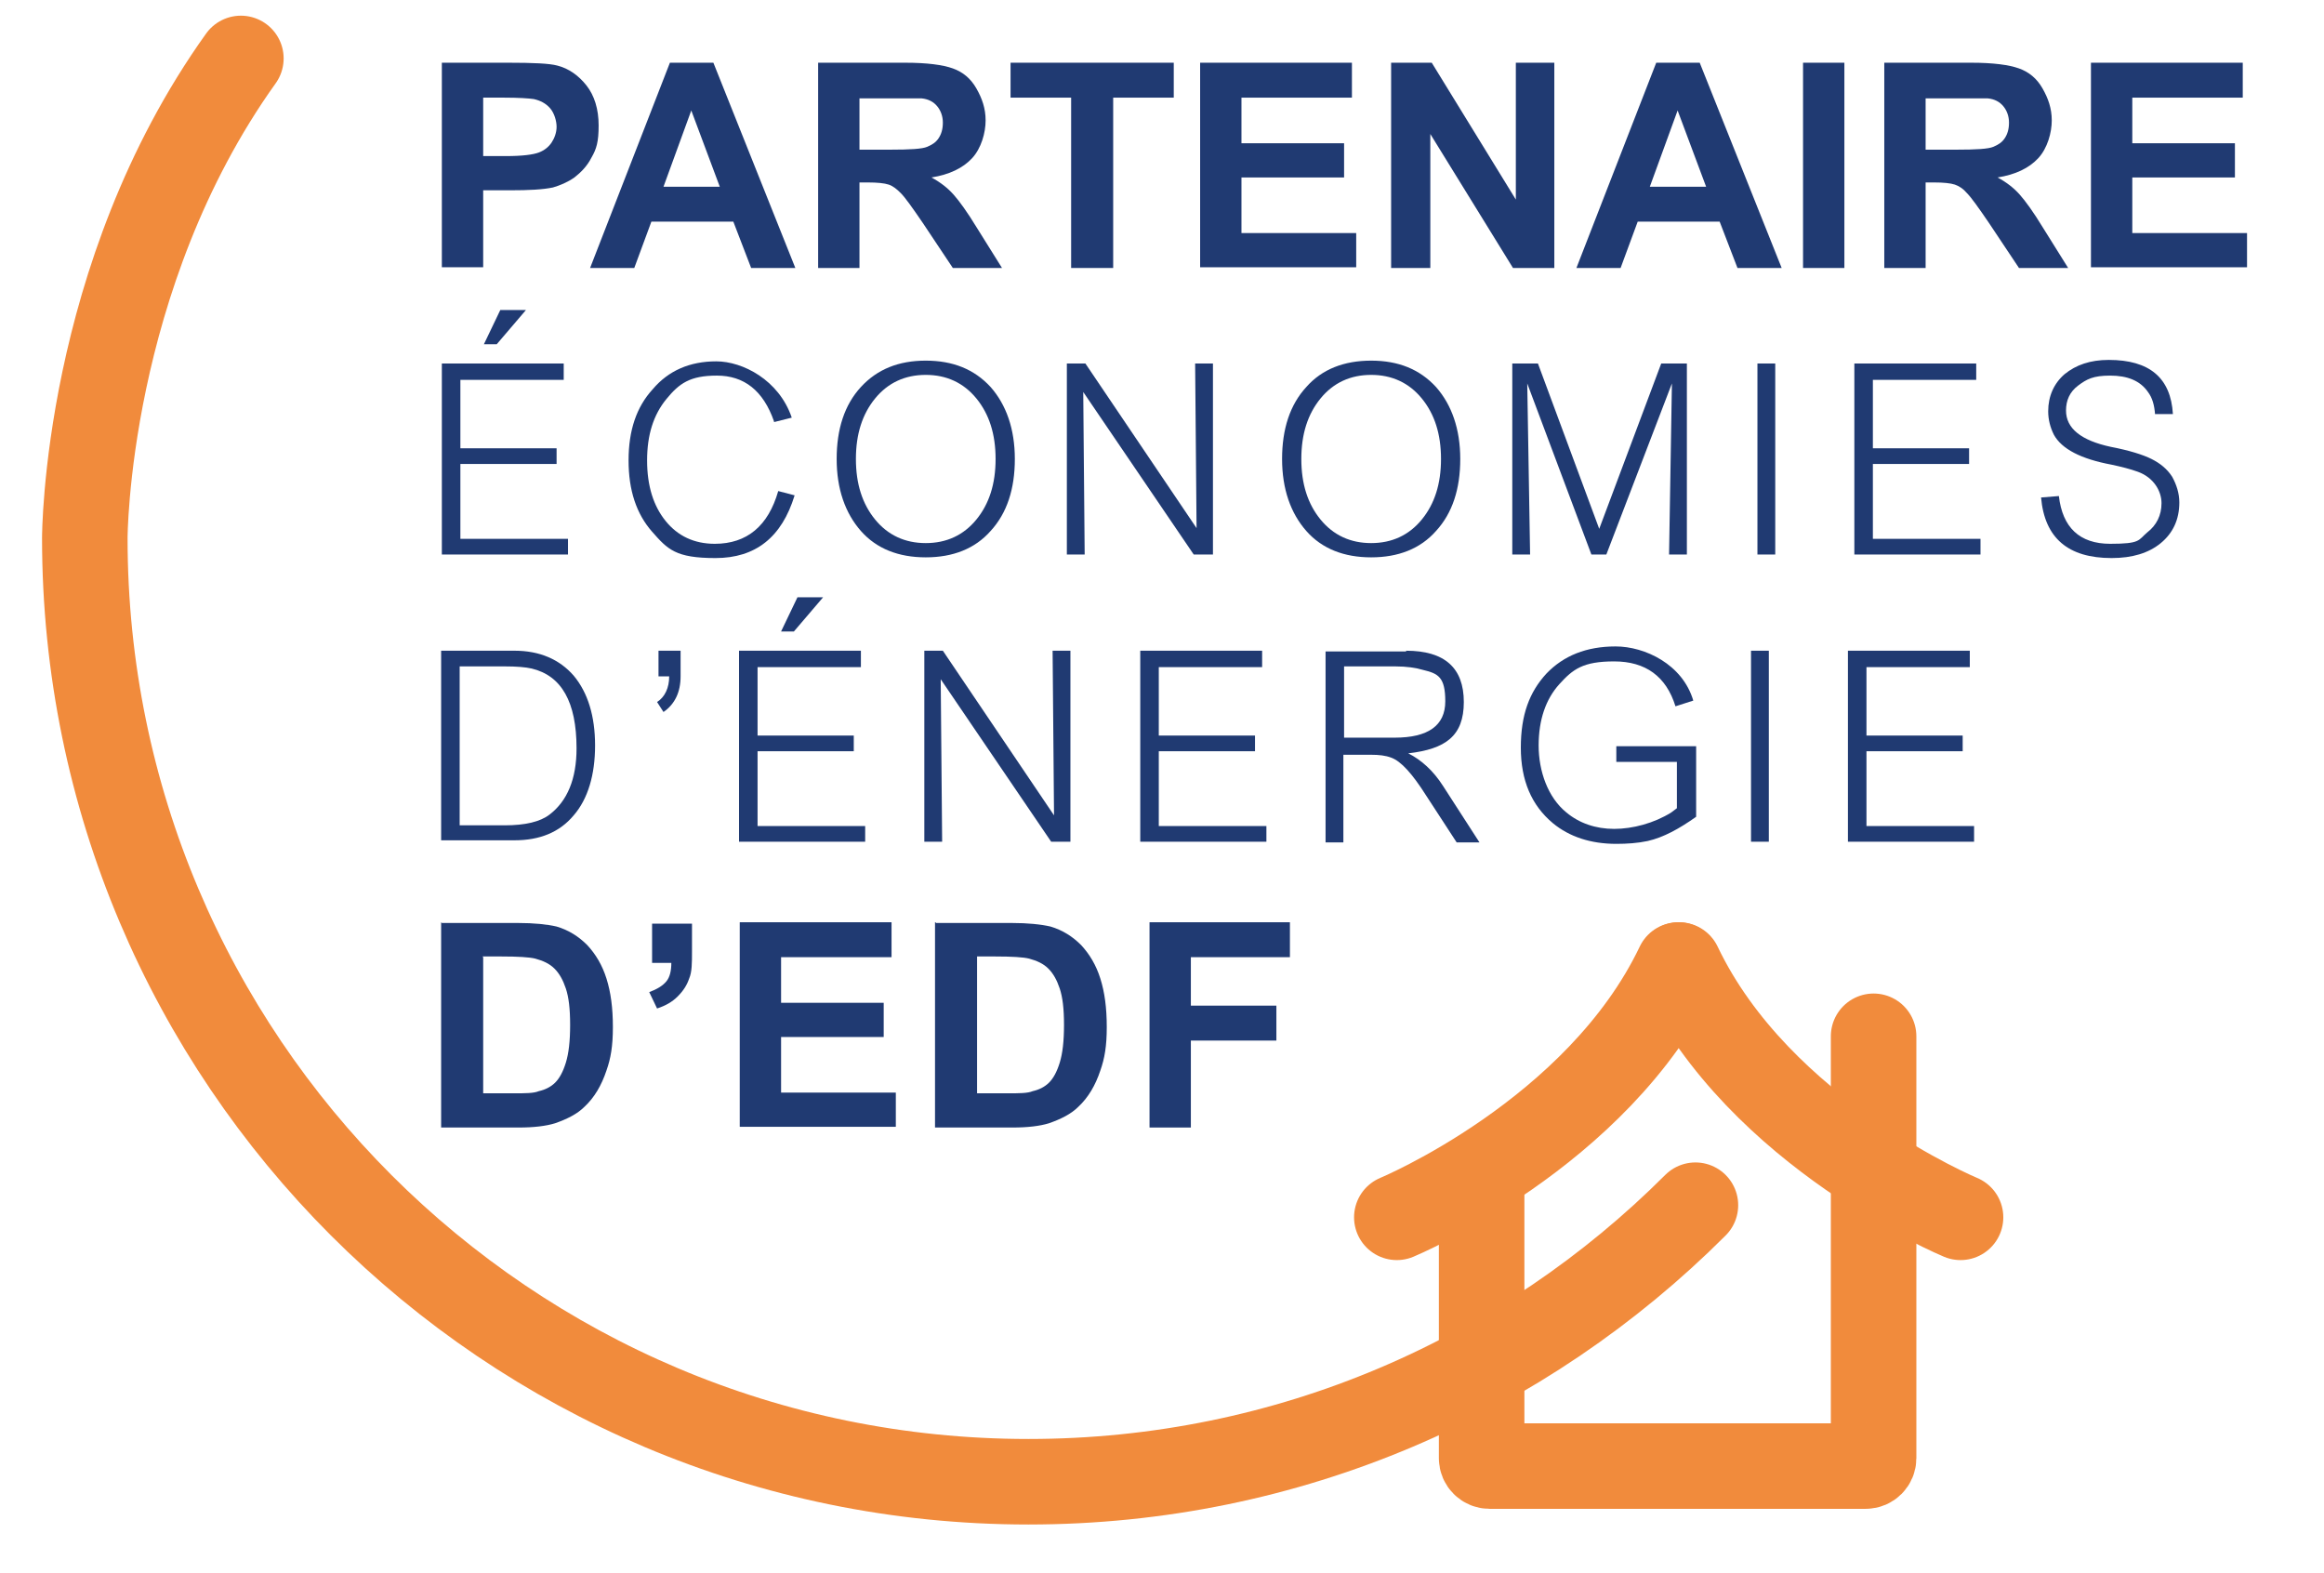 <svg xmlns="http://www.w3.org/2000/svg" id="Calque_1" viewBox="0 0 326.1 220.7"><defs><style>      .st0 {        fill: #203a72;      }      .st1 {        fill: none;        stroke: #f18b3c;        stroke-linecap: round;        stroke-miterlimit: 10;        stroke-width: 12px;      }    </style></defs><g><path class="st0" d="M62,37.6V8.8h9.3c3.5,0,5.8.1,6.9.4,1.6.4,3,1.4,4.1,2.8s1.7,3.3,1.7,5.6-.3,3.3-1,4.5c-.6,1.2-1.5,2.1-2.4,2.8-1,.7-2,1.1-3,1.4-1.4.3-3.4.4-6,.4h-3.8v10.8h-5.8,0ZM67.8,13.7v8.2h3.2c2.3,0,3.8-.2,4.6-.5.8-.3,1.4-.8,1.8-1.4s.7-1.4.7-2.2-.3-1.9-.9-2.6-1.4-1.1-2.3-1.3c-.7-.1-2.1-.2-4.2-.2,0,0-2.9,0-2.9,0Z"></path><path class="st0" d="M111.7,37.6h-6.3l-2.5-6.5h-11.5l-2.4,6.5h-6.2l11.2-28.8h6.1l11.5,28.8h.1ZM101,26.2l-4-10.7-3.9,10.7h7.9Z"></path><path class="st0" d="M114.8,37.6V8.8h12.2c3.1,0,5.3.3,6.7.8s2.5,1.4,3.3,2.8,1.3,2.8,1.3,4.5-.6,3.9-1.9,5.3c-1.3,1.4-3.2,2.3-5.7,2.7,1.3.7,2.3,1.5,3.1,2.4s1.9,2.4,3.3,4.7l3.5,5.6h-6.9l-4.2-6.3c-1.5-2.2-2.5-3.6-3.1-4.2s-1.1-1-1.7-1.2-1.6-.3-2.9-.3h-1.2v12h-5.8ZM120.6,21h4.3c2.8,0,4.5-.1,5.2-.4s1.2-.6,1.6-1.2c.4-.6.6-1.3.6-2.2s-.3-1.7-.8-2.3-1.2-1-2.2-1.1h-8.7v7.3h0Z"></path><path class="st0" d="M150.3,37.6V13.7h-8.5v-4.9h22.9v4.9h-8.5v23.9h-5.9Z"></path><path class="st0" d="M168.4,37.6V8.8h21.3v4.9h-15.5v6.4h14.4v4.8h-14.4v7.8h16.1v4.8h-21.9Z"></path><path class="st0" d="M195.2,37.6V8.8h5.7l11.8,19.2V8.8h5.4v28.8h-5.8l-11.6-18.8v18.8h-5.5,0Z"></path><path class="st0" d="M250.1,37.6h-6.3l-2.5-6.5h-11.5l-2.4,6.5h-6.2l11.2-28.8h6.1l11.5,28.8h0ZM239.4,26.2l-4-10.7-3.9,10.7h7.9Z"></path><path class="st0" d="M253,37.6V8.8h5.8v28.8h-5.8,0Z"></path><path class="st0" d="M264.4,37.6V8.8h12.2c3.1,0,5.3.3,6.7.8,1.4.5,2.5,1.4,3.3,2.8s1.3,2.8,1.3,4.5-.6,3.9-1.9,5.3-3.2,2.3-5.7,2.7c1.3.7,2.3,1.5,3.1,2.4s1.9,2.4,3.3,4.7l3.5,5.6h-6.9l-4.2-6.3c-1.5-2.2-2.5-3.6-3.1-4.2-.5-.6-1.1-1-1.7-1.2s-1.6-.3-2.9-.3h-1.2v12h-5.8,0ZM270.2,21h4.3c2.8,0,4.5-.1,5.2-.4s1.2-.6,1.6-1.2.6-1.3.6-2.2-.3-1.7-.8-2.3-1.2-1-2.2-1.1h-8.7v7.3h0Z"></path><path class="st0" d="M293.4,37.6V8.8h21.3v4.9h-15.5v6.4h14.4v4.8h-14.4v7.8h16.1v4.8h-21.9Z"></path><path class="st0" d="M79.1,51v2.3h-14.5v9.6h13.5v2.2h-13.5v10.5h15.1v2.2h-17.7v-26.8s17.1,0,17.1,0ZM73.8,43.5l-4.1,4.8h-1.8l2.3-4.8h3.7,0Z"></path><path class="st0" d="M108.6,59.1c-1.5-4.3-4.2-6.4-8-6.4s-5.3,1.1-7.1,3.3c-1.8,2.2-2.7,5-2.7,8.6s.9,6.4,2.6,8.5,4,3.2,6.9,3.2c4.5,0,7.5-2.5,8.9-7.4l2.3.6c-1.8,5.9-5.5,8.8-11.1,8.8s-6.7-1.2-8.9-3.7c-2.2-2.5-3.3-5.8-3.3-10s1.1-7.5,3.4-10c2.2-2.6,5.2-3.9,8.9-3.9s8.8,2.6,10.6,7.9l-2.4.6h-.1Z"></path><path class="st0" d="M139,54.3c2.2,2.5,3.4,5.9,3.4,10.1s-1.1,7.6-3.4,10.1c-2.2,2.5-5.3,3.7-9.1,3.7s-6.9-1.2-9.1-3.7-3.4-5.9-3.4-10.1,1.1-7.6,3.4-10.1,5.3-3.7,9.1-3.7,6.8,1.2,9.1,3.7ZM122.8,55.9c-1.8,2.2-2.7,5-2.7,8.5s.9,6.3,2.7,8.5c1.8,2.2,4.2,3.3,7.1,3.3s5.3-1.1,7.1-3.3c1.8-2.2,2.7-5,2.7-8.5s-.9-6.3-2.7-8.5-4.2-3.3-7.1-3.3-5.3,1.1-7.1,3.3Z"></path><path class="st0" d="M152.3,51l15.6,23.1-.2-23.1h2.5v26.8h-2.7l-15.5-22.8.2,22.8h-2.5v-26.8h2.6,0Z"></path><path class="st0" d="M201.5,54.3c2.2,2.5,3.4,5.9,3.4,10.1s-1.1,7.6-3.4,10.1c-2.2,2.5-5.3,3.7-9.1,3.7s-6.9-1.2-9.1-3.7-3.4-5.9-3.4-10.1,1.1-7.6,3.4-10.1c2.2-2.5,5.3-3.7,9.1-3.7s6.8,1.2,9.1,3.7ZM185.3,55.9c-1.8,2.2-2.7,5-2.7,8.5s.9,6.3,2.7,8.5,4.2,3.3,7.1,3.3,5.3-1.1,7.1-3.3c1.8-2.2,2.7-5,2.7-8.5s-.9-6.3-2.7-8.5-4.2-3.3-7.1-3.3-5.3,1.1-7.1,3.3Z"></path><path class="st0" d="M215.8,51l8.6,23.2,8.7-23.2h3.6v26.8h-2.5l.4-24-9.2,24h-2.1l-9-24,.4,24h-2.5v-26.8s3.6,0,3.6,0Z"></path><path class="st0" d="M249.1,51v26.8h-2.5v-26.8s2.5,0,2.5,0Z"></path><path class="st0" d="M277.3,51v2.3h-14.5v9.6h13.5v2.2h-13.5v10.5h15.1v2.2h-17.7v-26.8s17.1,0,17.1,0Z"></path><path class="st0" d="M302.4,58.2c-.1-1.4-.4-2.4-1-3.2-1.1-1.6-2.9-2.3-5.3-2.3s-3.3.5-4.5,1.4-1.7,2.1-1.7,3.5c0,2.5,2.1,4.2,6.3,5.1,2.6.5,4.5,1.1,5.7,1.7,1.2.6,2.2,1.4,2.9,2.5.6,1.1,1,2.3,1,3.6,0,2.4-.9,4.3-2.6,5.7-1.7,1.4-4,2.1-6.9,2.1-6.1,0-9.4-2.8-9.9-8.5l2.5-.2c.5,4.4,2.9,6.7,7.2,6.7s3.9-.5,5.2-1.6c1.3-1,2-2.4,2-4.1s-1.1-3.6-3.3-4.4c-1.1-.4-2.3-.7-3.7-1-4.3-.8-7-2.2-8.1-4.2-.5-1-.8-2.1-.8-3.3,0-2.1.8-3.9,2.3-5.2,1.6-1.3,3.6-2,6.2-2,5.7,0,8.7,2.5,9,7.6h-2.5Z"></path><path class="st0" d="M61.9,91.3h10.3c3.5,0,6.3,1.2,8.3,3.5,2,2.4,3,5.7,3,9.8s-1,7.5-3,9.8c-2,2.4-4.8,3.5-8.3,3.5h-10.3v-26.8s0,.2,0,.2ZM70.8,115.8c2.9,0,5-.5,6.3-1.5,2.5-1.9,3.8-5,3.8-9.3,0-6.5-2.1-10.2-6.3-11.2-.9-.2-2.1-.3-3.8-.3h-6.3v22.3h6.3Z"></path><path class="st0" d="M95.5,91.3v3.6c0,2.2-.8,3.9-2.4,5l-.9-1.4c1.1-.7,1.7-2,1.7-3.6h-1.5v-3.6h3.2,0Z"></path><path class="st0" d="M120.8,91.3v2.3h-14.5v9.6h13.5v2.2h-13.5v10.5h15.1v2.2h-17.7v-26.8h17.1ZM115.5,83.8l-4.1,4.8h-1.8l2.3-4.8h3.7,0Z"></path><path class="st0" d="M132.3,91.3l15.6,23.1-.2-23.1h2.5v26.8h-2.7l-15.5-22.8.2,22.8h-2.5v-26.8h2.6,0Z"></path><path class="st0" d="M177.1,91.3v2.3h-14.5v9.6h13.5v2.2h-13.5v10.5h15.1v2.2h-17.7v-26.8h17.1,0Z"></path><path class="st0" d="M197.3,91.3c5.4,0,8.1,2.4,8.1,7.2s-2.6,6.6-7.8,7.2c1.8.9,3.5,2.4,4.9,4.6l5.1,7.9h-3.2l-4.3-6.6c-1.9-3-3.5-4.8-4.9-5.3-.8-.3-1.7-.4-2.8-.4h-3.9v12.3h-2.5v-26.8h11.3,0ZM188.6,103.5h7.1c4.7,0,7.1-1.7,7.1-5.1s-1-3.9-3.1-4.4c-1-.3-2.3-.5-3.9-.5h-7.2v10h0Z"></path><path class="st0" d="M238,104.7v9.9c-2.4,1.7-4.6,2.9-6.8,3.4-1.4.3-2.9.4-4.4.4-3.6,0-6.6-1-8.9-2.9-3-2.5-4.5-6-4.5-10.6s1.2-7.8,3.6-10.4c2.4-2.5,5.6-3.8,9.7-3.8s9.4,2.5,10.9,7.6l-2.5.8c-1.3-4.2-4.2-6.3-8.6-6.3s-5.8,1.1-7.7,3.2-2.9,5-2.9,8.6,1.3,7.3,3.9,9.4c1.8,1.5,4.1,2.3,6.7,2.3s5.6-.8,8-2.3l.8-.6v-6.5h-8.5v-2.2h11.2Z"></path><path class="st0" d="M248.2,91.3v26.8h-2.5v-26.8h2.5Z"></path><path class="st0" d="M276.4,91.3v2.3h-14.5v9.6h13.5v2.2h-13.5v10.5h15.1v2.2h-17.7v-26.8h17.1Z"></path><path class="st0" d="M62,129.5h10.6c2.4,0,4.2.2,5.5.5,1.7.5,3.1,1.4,4.3,2.6,1.2,1.3,2.1,2.8,2.7,4.7s.9,4.1.9,6.8-.3,4.4-.9,6.1c-.7,2.1-1.7,3.8-3.1,5.1-1,1-2.4,1.7-4.1,2.3-1.3.4-3,.6-5.1.6h-10.9v-28.8h0ZM67.8,134.3v19.1h4.3c1.6,0,2.8,0,3.5-.3.9-.2,1.7-.6,2.3-1.2.6-.6,1.1-1.5,1.5-2.8s.6-3,.6-5.3-.2-3.9-.6-5.1c-.4-1.2-.9-2.1-1.6-2.8s-1.6-1.1-2.7-1.4c-.8-.2-2.4-.3-4.8-.3h-2.6,0Z"></path><path class="st0" d="M91.6,129.6h5.5v3.9c0,1.6,0,2.9-.4,3.8-.3.9-.8,1.7-1.6,2.5s-1.7,1.3-2.9,1.7l-1.1-2.3c1.1-.4,1.9-.9,2.4-1.5s.7-1.5.7-2.6h-2.7v-5.5h0Z"></path><path class="st0" d="M103.8,158.2v-28.8h21.3v4.9h-15.5v6.4h14.4v4.8h-14.4v7.8h16.1v4.8h-21.9Z"></path><path class="st0" d="M131.3,129.5h10.6c2.4,0,4.2.2,5.5.5,1.7.5,3.1,1.4,4.3,2.6,1.2,1.3,2.1,2.8,2.7,4.7s.9,4.1.9,6.8-.3,4.4-.9,6.1c-.7,2.1-1.7,3.8-3.1,5.1-1,1-2.4,1.7-4.1,2.3-1.3.4-3,.6-5.1.6h-10.9v-28.8h.1ZM137.1,134.3v19.1h4.3c1.6,0,2.8,0,3.5-.3.9-.2,1.7-.6,2.3-1.2s1.1-1.5,1.5-2.8.6-3,.6-5.3-.2-3.9-.6-5.1c-.4-1.2-.9-2.1-1.6-2.8-.7-.7-1.6-1.1-2.7-1.4-.8-.2-2.4-.3-4.8-.3h-2.6.1Z"></path><path class="st0" d="M161.3,158.2v-28.8h19.7v4.9h-13.9v6.8h12v4.9h-12v12.2h-5.8Z"></path></g><path class="st1" d="M237.9,169.1c-24,24-57,38.8-93.6,38.8-73.1,0-132.4-59.3-132.4-132.4,0,0,0-36.7,21.9-67.3"></path><path class="st1" d="M196,170.8s28.2-11.7,39.5-35.4"></path><path class="st1" d="M275.1,170.8s-28.2-11.7-39.5-35.4"></path><path class="st1" d="M207.9,167.4v37.2c0,.6.5,1.1,1.1,1.1h52.8c.6,0,1.1-.5,1.1-1.1v-59.2"></path></svg>